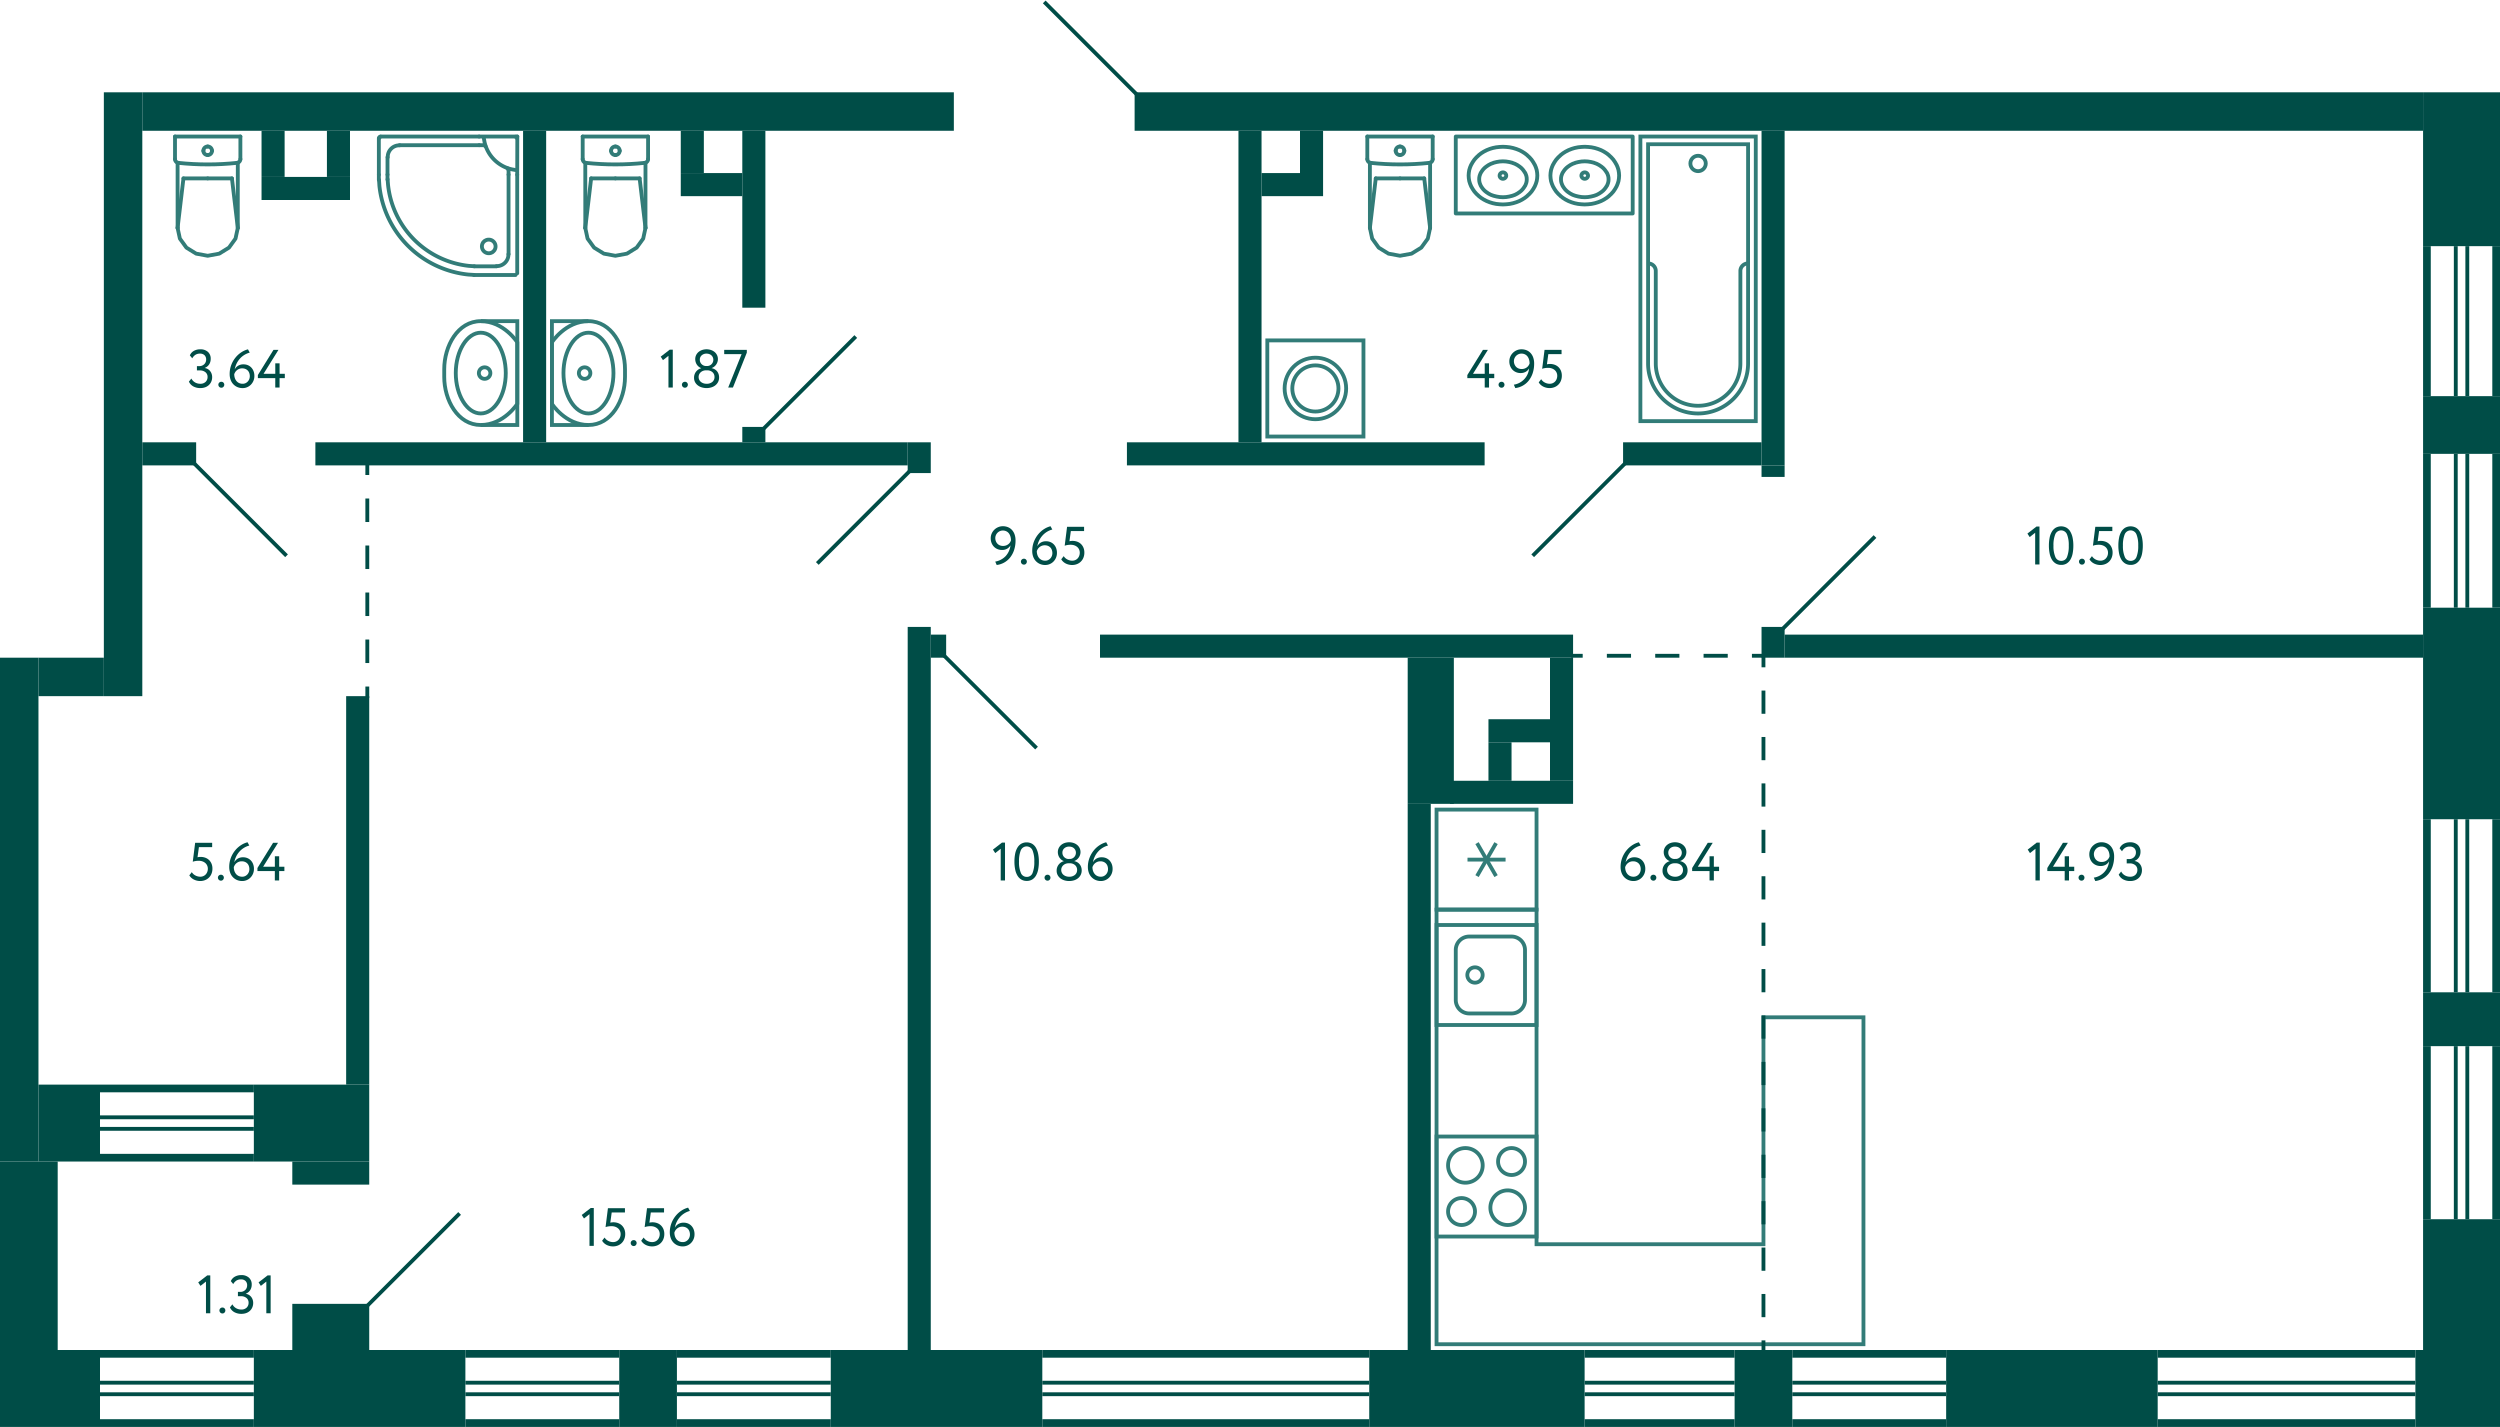 <svg xmlns="http://www.w3.org/2000/svg" width="650" height="371" viewBox="0 0 650 371">
  <title>C-1_2fl_4</title>
  <g id="Слой_2" data-name="Слой 2">
    <g id="C-1_2fl_4">
      <g id="sant">
        <g>
          <rect x="373.5" y="295.5" width="26" height="26" transform="translate(78 695) rotate(-90)" fill="none" stroke="#327c78" stroke-miterlimit="10"/>
          <path d="M380,312a3,3,0,1,1-3,3,3,3,0,0,1,3-3m0-1a4,4,0,1,0,4,4,4,4,0,0,0-4-4Z" fill="#327c78"/>
          <path d="M393,299a3,3,0,1,1-3,3,3,3,0,0,1,3-3m0-1a4,4,0,1,0,4,4,4,4,0,0,0-4-4Z" fill="#327c78"/>
          <path d="M392,310a4,4,0,1,1-4,4,4,4,0,0,1,4-4m0-1a5,5,0,1,0,5,5,5,5,0,0,0-5-5Z" fill="#327c78"/>
          <path d="M381,299a4,4,0,1,1-4,4,4,4,0,0,1,4-4m0-1a5,5,0,1,0,5,5,5,5,0,0,0-5-5Z" fill="#327c78"/>
        </g>
        <g>
          <rect x="373.5" y="240.5" width="26" height="26" transform="translate(133 640) rotate(-90)" fill="none" stroke="#327c78" stroke-miterlimit="10"/>
          <path d="M393,244a3,3,0,0,1,3,3v13a3,3,0,0,1-3,3H382a3,3,0,0,1-3-3V247a3,3,0,0,1,3-3h11m0-1H382a4,4,0,0,0-4,4v13a4,4,0,0,0,4,4h11a4,4,0,0,0,4-4V247a4,4,0,0,0-4-4Z" fill="#327c78"/>
          <circle cx="383.5" cy="253.5" r="2" fill="none" stroke="#327c78" stroke-miterlimit="10"/>
        </g>
        <g>
          <rect x="373.5" y="210.5" width="26" height="26" transform="translate(163 610) rotate(-90)" fill="none" stroke="#327c78" stroke-miterlimit="10"/>
          <line x1="384.025" y1="219.213" x2="388.975" y2="227.786" fill="none" stroke="#327c78" stroke-miterlimit="10"/>
          <line x1="384.025" y1="227.786" x2="388.975" y2="219.213" fill="none" stroke="#327c78" stroke-miterlimit="10"/>
          <line x1="391.45" y1="223.5" x2="381.55" y2="223.5" fill="none" stroke="#327c78" stroke-miterlimit="10"/>
        </g>
        <g>
          <line x1="160" y1="46.383" x2="153.697" y2="46.383" fill="none" stroke="#327c78" stroke-linecap="round" stroke-linejoin="round"/>
          <line x1="151.5" y1="35.5" x2="151.5" y2="41.365" fill="none" stroke="#327c78" stroke-linecap="round" stroke-linejoin="round"/>
          <polyline points="152.174 59.271 152.769 62.037 154.466 64.383 157.005 65.95 160 66.5 162.995 65.95 165.534 64.383 167.231 62.037 167.827 59.271" fill="none" stroke="#327c78" stroke-linecap="round" stroke-linejoin="round"/>
          <line x1="168.5" y1="35.5" x2="168.5" y2="41.365" fill="none" stroke="#327c78" stroke-linecap="round" stroke-linejoin="round"/>
          <polyline points="151.5 41.365 151.516 41.545 151.565 41.718 151.645 41.88 151.752 42.024 151.884 42.147 152.036 42.244 152.203 42.311 152.379 42.347" fill="none" stroke="#327c78" stroke-linecap="round" stroke-linejoin="round"/>
          <line x1="167.826" y1="42.302" x2="167.827" y2="59.271" fill="none" stroke="#327c78" stroke-linecap="round" stroke-linejoin="round"/>
          <polyline points="152.379 42.347 154.279 42.522 156.182 42.647 158.088 42.723 159.996 42.748 161.903 42.723 163.809 42.648 165.712 42.523 167.612 42.348" fill="none" stroke="#327c78" stroke-linecap="round" stroke-linejoin="round"/>
          <line x1="152.174" y1="59.25" x2="153.697" y2="46.383" fill="none" stroke="#327c78" stroke-linecap="round" stroke-linejoin="round"/>
          <line x1="167.827" y1="59.25" x2="166.303" y2="46.383" fill="none" stroke="#327c78" stroke-linecap="round" stroke-linejoin="round"/>
          <line x1="160" y1="46.383" x2="166.303" y2="46.383" fill="none" stroke="#327c78" stroke-linecap="round" stroke-linejoin="round"/>
          <line x1="152.174" y1="42.311" x2="152.174" y2="59.271" fill="none" stroke="#327c78" stroke-linecap="round" stroke-linejoin="round"/>
          <polyline points="167.612 42.348 167.79 42.313 167.958 42.247 168.112 42.15 168.245 42.028 168.354 41.883 168.434 41.72 168.483 41.546 168.5 41.365" fill="none" stroke="#327c78" stroke-linecap="round" stroke-linejoin="round"/>
          <line x1="151.5" y1="35.5" x2="168.5" y2="35.5" fill="none" stroke="#327c78" stroke-linecap="round" stroke-linejoin="round"/>
          <path d="M160,40.309a1.113,1.113,0,0,0,1.118-1.108" fill="none" stroke="#327c78" stroke-linecap="round" stroke-linejoin="round"/>
          <path d="M158.882,39.2A1.113,1.113,0,0,0,160,40.309" fill="none" stroke="#327c78" stroke-linecap="round" stroke-linejoin="round"/>
          <path d="M160,38.094a1.112,1.112,0,0,0-1.118,1.107" fill="none" stroke="#327c78" stroke-linecap="round" stroke-linejoin="round"/>
          <path d="M161.118,39.2A1.112,1.112,0,0,0,160,38.094" fill="none" stroke="#327c78" stroke-linecap="round" stroke-linejoin="round"/>
        </g>
        <g>
          <line x1="54" y1="46.383" x2="47.697" y2="46.383" fill="none" stroke="#327c78" stroke-linecap="round" stroke-linejoin="round"/>
          <line x1="45.5" y1="35.5" x2="45.5" y2="41.365" fill="none" stroke="#327c78" stroke-linecap="round" stroke-linejoin="round"/>
          <polyline points="46.174 59.271 46.769 62.037 48.466 64.383 51.005 65.95 54 66.5 56.995 65.95 59.534 64.383 61.231 62.037 61.827 59.271" fill="none" stroke="#327c78" stroke-linecap="round" stroke-linejoin="round"/>
          <line x1="62.5" y1="35.5" x2="62.5" y2="41.365" fill="none" stroke="#327c78" stroke-linecap="round" stroke-linejoin="round"/>
          <polyline points="45.5 41.365 45.516 41.545 45.565 41.718 45.645 41.88 45.752 42.024 45.884 42.147 46.036 42.244 46.203 42.311 46.379 42.347" fill="none" stroke="#327c78" stroke-linecap="round" stroke-linejoin="round"/>
          <line x1="61.826" y1="42.302" x2="61.827" y2="59.271" fill="none" stroke="#327c78" stroke-linecap="round" stroke-linejoin="round"/>
          <polyline points="46.379 42.347 48.279 42.522 50.182 42.647 52.088 42.723 53.996 42.748 55.903 42.723 57.809 42.648 59.712 42.523 61.612 42.348" fill="none" stroke="#327c78" stroke-linecap="round" stroke-linejoin="round"/>
          <line x1="46.174" y1="59.25" x2="47.697" y2="46.383" fill="none" stroke="#327c78" stroke-linecap="round" stroke-linejoin="round"/>
          <line x1="61.827" y1="59.25" x2="60.303" y2="46.383" fill="none" stroke="#327c78" stroke-linecap="round" stroke-linejoin="round"/>
          <line x1="54" y1="46.383" x2="60.303" y2="46.383" fill="none" stroke="#327c78" stroke-linecap="round" stroke-linejoin="round"/>
          <line x1="46.174" y1="42.311" x2="46.174" y2="59.271" fill="none" stroke="#327c78" stroke-linecap="round" stroke-linejoin="round"/>
          <polyline points="61.612 42.348 61.79 42.313 61.958 42.247 62.112 42.15 62.245 42.028 62.354 41.883 62.434 41.72 62.483 41.546 62.5 41.365" fill="none" stroke="#327c78" stroke-linecap="round" stroke-linejoin="round"/>
          <line x1="45.5" y1="35.5" x2="62.5" y2="35.5" fill="none" stroke="#327c78" stroke-linecap="round" stroke-linejoin="round"/>
          <path d="M54,40.309A1.113,1.113,0,0,0,55.118,39.2" fill="none" stroke="#327c78" stroke-linecap="round" stroke-linejoin="round"/>
          <path d="M52.882,39.2A1.113,1.113,0,0,0,54,40.309" fill="none" stroke="#327c78" stroke-linecap="round" stroke-linejoin="round"/>
          <path d="M54,38.094A1.112,1.112,0,0,0,52.882,39.2" fill="none" stroke="#327c78" stroke-linecap="round" stroke-linejoin="round"/>
          <path d="M55.118,39.2A1.112,1.112,0,0,0,54,38.094" fill="none" stroke="#327c78" stroke-linecap="round" stroke-linejoin="round"/>
        </g>
        <g>
          <rect x="329.5" y="88.5" width="25" height="25" transform="translate(684 202) rotate(-180)" fill="none" stroke="#327c78" stroke-miterlimit="10"/>
          <circle cx="342" cy="101" r="8" fill="none" stroke="#327c78" stroke-miterlimit="10"/>
          <circle cx="342" cy="101" r="6" fill="none" stroke="#327c78" stroke-miterlimit="10"/>
        </g>
        <g>
          <circle cx="441.5" cy="42.5" r="2" fill="none" stroke="#327c78" stroke-miterlimit="10"/>
          <path d="M454.5,68.5a1.959,1.959,0,0,0-2,2v24a11,11,0,0,1-11,11h0a11,11,0,0,1-11-11v-24a1.959,1.959,0,0,0-2-2" fill="none" stroke="#327c78" stroke-miterlimit="10"/>
          <rect x="426.5" y="35.5" width="30" height="74" transform="translate(883 145) rotate(-180)" fill="none" stroke="#327c78" stroke-miterlimit="10"/>
          <path d="M441.5,37.5h0a13,13,0,0,1,13,13v57a0,0,0,0,1,0,0h-26a0,0,0,0,1,0,0v-57a13,13,0,0,1,13-13Z" transform="translate(883 145) rotate(-180)" fill="none" stroke="#327c78" stroke-miterlimit="10"/>
        </g>
        <polygon points="484.5 349.5 373.5 349.5 373.5 236.5 399.5 236.5 399.5 323.5 458.5 323.5 458.5 264.5 484.5 264.5 484.5 323.5 484.5 323.5 484.5 349.5" fill="none" stroke="#327c78" stroke-miterlimit="10" fill-rule="evenodd"/>
        <g>
          <line x1="364" y1="46.383" x2="370.303" y2="46.383" fill="none" stroke="#327c78" stroke-linecap="round" stroke-linejoin="round"/>
          <line x1="372.5" y1="35.5" x2="372.5" y2="41.365" fill="none" stroke="#327c78" stroke-linecap="round" stroke-linejoin="round"/>
          <polyline points="371.826 59.271 371.231 62.037 369.534 64.383 366.995 65.95 364 66.5 361.005 65.95 358.466 64.383 356.769 62.037 356.174 59.271" fill="none" stroke="#327c78" stroke-linecap="round" stroke-linejoin="round"/>
          <line x1="355.5" y1="35.5" x2="355.5" y2="41.365" fill="none" stroke="#327c78" stroke-linecap="round" stroke-linejoin="round"/>
          <polyline points="372.5 41.365 372.484 41.545 372.435 41.718 372.355 41.88 372.248 42.024 372.116 42.147 371.964 42.244 371.797 42.311 371.621 42.347" fill="none" stroke="#327c78" stroke-linecap="round" stroke-linejoin="round"/>
          <line x1="356.174" y1="42.302" x2="356.174" y2="59.271" fill="none" stroke="#327c78" stroke-linecap="round" stroke-linejoin="round"/>
          <polyline points="371.621 42.347 369.721 42.522 367.818 42.647 365.912 42.723 364.004 42.748 362.097 42.723 360.191 42.648 358.288 42.523 356.388 42.348" fill="none" stroke="#327c78" stroke-linecap="round" stroke-linejoin="round"/>
          <line x1="371.826" y1="59.25" x2="370.303" y2="46.383" fill="none" stroke="#327c78" stroke-linecap="round" stroke-linejoin="round"/>
          <line x1="356.174" y1="59.25" x2="357.697" y2="46.383" fill="none" stroke="#327c78" stroke-linecap="round" stroke-linejoin="round"/>
          <line x1="364" y1="46.383" x2="357.697" y2="46.383" fill="none" stroke="#327c78" stroke-linecap="round" stroke-linejoin="round"/>
          <line x1="371.826" y1="42.311" x2="371.826" y2="59.271" fill="none" stroke="#327c78" stroke-linecap="round" stroke-linejoin="round"/>
          <polyline points="356.388 42.348 356.21 42.313 356.042 42.247 355.888 42.15 355.755 42.028 355.646 41.883 355.566 41.72 355.517 41.546 355.5 41.365" fill="none" stroke="#327c78" stroke-linecap="round" stroke-linejoin="round"/>
          <line x1="372.5" y1="35.5" x2="355.5" y2="35.5" fill="none" stroke="#327c78" stroke-linecap="round" stroke-linejoin="round"/>
          <path d="M364,40.309a1.113,1.113,0,0,1-1.118-1.108" fill="none" stroke="#327c78" stroke-linecap="round" stroke-linejoin="round"/>
          <path d="M365.118,39.2A1.113,1.113,0,0,1,364,40.309" fill="none" stroke="#327c78" stroke-linecap="round" stroke-linejoin="round"/>
          <path d="M364,38.094a1.112,1.112,0,0,1,1.118,1.107" fill="none" stroke="#327c78" stroke-linecap="round" stroke-linejoin="round"/>
          <path d="M362.882,39.2A1.112,1.112,0,0,1,364,38.094" fill="none" stroke="#327c78" stroke-linecap="round" stroke-linejoin="round"/>
        </g>
        <g>
          <rect x="378.5" y="35.5" width="46" height="20" fill="none" stroke="#327c78" stroke-linecap="round" stroke-linejoin="round"/>
          <polyline points="399.049 42.87 398.651 42.17 398.206 41.517 397.667 40.911 397.082 40.374 397.082 40.351 396.45 39.861 395.748 39.418 395.022 39.044 394.249 38.741 393.406 38.484 392.516 38.298 391.65 38.205 390.76 38.158 389.871 38.205 389.004 38.298 388.115 38.484 387.272 38.741 387.295 38.741 386.523 39.044 385.797 39.418 385.094 39.861 384.462 40.351 384.462 40.374 383.877 40.911 383.338 41.517 382.893 42.17 382.495 42.87 382.495 42.847 382.214 43.523 382.004 44.2 381.887 44.923 381.84 45.646 381.887 46.369 382.004 47.093 382.214 47.769 382.495 48.446 382.893 49.145 383.338 49.799 383.877 50.405 384.462 50.942 384.462 50.965 385.094 51.455 385.797 51.898 386.523 52.271 387.295 52.575 387.272 52.575 388.115 52.831 389.004 53.018 389.871 53.111 390.76 53.158 391.65 53.111 392.516 53.018 393.406 52.831 394.249 52.575 395.022 52.271 395.747 51.898 396.45 51.455 397.082 50.965 397.082 50.942 397.667 50.405 398.206 49.799 398.651 49.145 399.049 48.446 399.33 47.769 399.541 47.093 399.658 46.369 399.704 45.646 399.658 44.923 399.541 44.2 399.33 43.523 399.049 42.847" fill="none" stroke="#327c78" stroke-linecap="round" stroke-linejoin="round"/>
          <polyline points="396.511 44.93 396.214 44.466 395.895 44.045 395.535 43.669 395.132 43.338 394.516 42.918 393.88 42.586 393.201 42.342 393.201 42.32 392.395 42.121 391.589 41.989 390.761 41.944 389.934 41.989 389.128 42.121 388.322 42.32 388.322 42.343 387.643 42.586 387.007 42.918 386.391 43.338 385.988 43.67 385.628 44.046 385.309 44.466 385.012 44.93 385.012 44.908 384.843 45.306 384.694 45.726 384.609 46.169 384.588 46.611 384.609 47.053 384.694 47.496 384.843 47.916 385.012 48.314 385.309 48.779 385.628 49.199 385.988 49.575 386.391 49.907 387.007 50.327 387.643 50.659 388.322 50.902 389.128 51.101 389.934 51.234 390.761 51.278 391.589 51.234 392.395 51.101 393.201 50.902 393.88 50.659 394.516 50.327 395.132 49.907 395.535 49.575 395.895 49.199 396.214 48.779 396.511 48.314 396.532 48.314 396.701 47.916 396.85 47.496 396.935 47.053 396.956 46.611 396.935 46.169 396.85 45.726 396.701 45.306 396.532 44.908" fill="none" stroke="#327c78" stroke-linecap="round" stroke-linejoin="round"/>
          <path d="M391.62,45.653l-.021-.209-.086-.188a.867.867,0,0,0-1.546.084l-.065.209v.209a.869.869,0,0,0,1.611.292l.086-.188Z" fill="none" stroke="#327c78" stroke-linecap="round" stroke-linejoin="round"/>
          <polyline points="420.317 42.87 419.919 42.17 419.474 41.517 418.935 40.911 418.35 40.374 418.35 40.351 417.718 39.861 417.015 39.418 416.289 39.044 415.517 38.741 414.674 38.484 413.784 38.298 412.918 38.205 412.028 38.158 411.138 38.205 410.272 38.298 409.382 38.484 408.54 38.741 408.563 38.741 407.79 39.044 407.064 39.418 406.362 39.861 405.73 40.351 405.73 40.374 405.145 40.911 404.606 41.517 404.161 42.17 403.763 42.87 403.763 42.847 403.482 43.523 403.271 44.2 403.154 44.923 403.108 45.646 403.154 46.369 403.271 47.093 403.482 47.769 403.763 48.446 404.161 49.145 404.606 49.799 405.145 50.405 405.73 50.942 405.73 50.965 406.362 51.455 407.064 51.898 407.79 52.271 408.563 52.575 408.54 52.575 409.382 52.831 410.272 53.018 411.138 53.111 412.028 53.158 412.918 53.111 413.784 53.018 414.674 52.831 415.517 52.575 416.289 52.271 417.015 51.898 417.718 51.455 418.35 50.965 418.35 50.942 418.935 50.405 419.474 49.799 419.919 49.145 420.317 48.446 420.598 47.769 420.808 47.093 420.925 46.369 420.972 45.646 420.925 44.923 420.808 44.2 420.598 43.523 420.317 42.847" fill="none" stroke="#327c78" stroke-linecap="round" stroke-linejoin="round"/>
          <polyline points="417.778 44.93 417.481 44.466 417.163 44.046 416.802 43.67 416.399 43.338 415.784 42.918 415.148 42.586 414.469 42.342 414.469 42.32 413.663 42.121 412.857 41.989 412.029 41.944 411.202 41.989 410.396 42.121 409.59 42.32 409.59 42.343 408.911 42.586 408.274 42.918 407.659 43.338 407.256 43.67 406.895 44.046 406.577 44.466 406.28 44.93 406.28 44.908 406.111 45.306 405.962 45.726 405.877 46.169 405.856 46.611 405.877 47.053 405.962 47.496 406.111 47.916 406.28 48.314 406.577 48.779 406.895 49.199 407.256 49.575 407.659 49.907 408.274 50.327 408.911 50.659 409.59 50.902 410.396 51.101 411.202 51.234 412.029 51.278 412.857 51.234 413.663 51.101 414.469 50.902 415.148 50.659 415.784 50.327 416.399 49.907 416.802 49.575 417.163 49.199 417.481 48.779 417.778 48.314 417.8 48.314 417.969 47.916 418.118 47.496 418.203 47.053 418.224 46.611 418.203 46.169 418.118 45.726 417.969 45.306 417.8 44.908" fill="none" stroke="#327c78" stroke-linecap="round" stroke-linejoin="round"/>
          <path d="M412.888,45.653l-.022-.209-.085-.188a.867.867,0,0,0-1.546.084l-.065.209v.209a.87.87,0,0,0,1.611.293l.085-.189Z" fill="none" stroke="#327c78" stroke-linecap="round" stroke-linejoin="round"/>
        </g>
        <g>
          <polyline points="153 110.5 143.5 110.5 143.5 83.5 153 83.5" fill="none" stroke="#327c78" stroke-miterlimit="10"/>
          <path d="M162.5,96v2c0,6-3.5,12.5-9.5,12.5s-9.5-5.5-9.5-5.5V89s3.5-5.5,9.5-5.5S162.5,90,162.5,96Z" fill="none" stroke="#327c78" stroke-miterlimit="10"/>
          <path d="M153,87c3.252,0,6,4.579,6,10s-2.748,10-6,10-6-4.579-6-10,2.748-10,6-10m0-1c-3.866,0-7,4.925-7,11s3.134,11,7,11,7-4.925,7-11-3.134-11-7-11Z" fill="#327c78"/>
          <circle cx="152" cy="97" r="1.5" fill="none" stroke="#327c78" stroke-miterlimit="10"/>
        </g>
        <g>
          <polyline points="125 110.5 134.5 110.5 134.5 83.5 125 83.5" fill="none" stroke="#327c78" stroke-miterlimit="10"/>
          <path d="M115.5,96v2c0,6,3.5,12.5,9.5,12.5s9.5-5.5,9.5-5.5V89s-3.5-5.5-9.5-5.5S115.5,90,115.5,96Z" fill="none" stroke="#327c78" stroke-miterlimit="10"/>
          <path d="M125,87c3.252,0,6,4.579,6,10s-2.748,10-6,10-6-4.579-6-10,2.748-10,6-10m0-1c-3.866,0-7,4.925-7,11s3.134,11,7,11,7-4.925,7-11-3.134-11-7-11Z" fill="#327c78"/>
          <circle cx="126" cy="97" r="1.5" fill="none" stroke="#327c78" stroke-miterlimit="10"/>
        </g>
        <g>
          <path d="M125.8,35.941l.162.906a9.324,9.324,0,0,0,7.2,7.2l.905.163" fill="none" stroke="#327c78" stroke-linecap="round" stroke-linejoin="round"/>
          <path d="M100.775,46.625l.116,1.417A23.682,23.682,0,0,0,121.92,69.131l1.392.093" fill="none" stroke="#327c78" stroke-linecap="round" stroke-linejoin="round"/>
          <path d="M98.546,46.765l.093,1.486a25.915,25.915,0,0,0,23.118,23.133l1.486.093" fill="none" stroke="#327c78" stroke-linecap="round" stroke-linejoin="round"/>
          <polyline points="98.964 35.523 98.732 35.57 98.593 35.709 98.546 35.941" fill="none" stroke="#327c78" stroke-linecap="round" stroke-linejoin="round"/>
          <path d="M103.908,37.776l-.557.046a3.039,3.039,0,0,0-2.507,2.509l-.046.557" fill="none" stroke="#327c78" stroke-linecap="round" stroke-linejoin="round"/>
          <polyline points="126.237 38.055 126.074 37.846 125.819 37.776" fill="none" stroke="#327c78" stroke-linecap="round" stroke-linejoin="round"/>
          <polyline points="134.453 35.964 134.407 35.732 134.268 35.593 134.036 35.546" fill="none" stroke="#327c78" stroke-linecap="round" stroke-linejoin="round"/>
          <path d="M129.092,69.2l.557-.047a3.037,3.037,0,0,0,2.507-2.508l.046-.558" fill="none" stroke="#327c78" stroke-linecap="round" stroke-linejoin="round"/>
          <polyline points="132.202 44.163 132.132 43.908 131.924 43.745" fill="none" stroke="#327c78" stroke-linecap="round" stroke-linejoin="round"/>
          <path d="M128.326,65.322l.255-.3.163-.348a1.773,1.773,0,0,0-2.461-2.184l-.325.186-.278.279a1.785,1.785,0,0,0,2,2.787l.348-.163Z" fill="none" stroke="#327c78" stroke-linecap="round" stroke-linejoin="round"/>
          <line x1="134.477" y1="45.417" x2="134.5" y2="35.5" fill="none" stroke="#327c78" stroke-linecap="round" stroke-linejoin="round"/>
          <line x1="124.589" y1="37.753" x2="103.885" y2="37.753" fill="none" stroke="#327c78" stroke-linecap="round" stroke-linejoin="round"/>
          <line x1="124.566" y1="35.5" x2="98.941" y2="35.5" fill="none" stroke="#327c78" stroke-linecap="round" stroke-linejoin="round"/>
          <line x1="98.5" y1="35.941" x2="98.5" y2="45.417" fill="none" stroke="#327c78" stroke-linecap="round" stroke-linejoin="round"/>
          <line x1="100.751" y1="40.888" x2="100.751" y2="45.394" fill="none" stroke="#327c78" stroke-linecap="round" stroke-linejoin="round"/>
          <line x1="98.5" y1="45.417" x2="98.5" y2="46.765" fill="none" stroke="#327c78" stroke-linecap="round" stroke-linejoin="round"/>
          <line x1="100.751" y1="45.394" x2="100.751" y2="46.695" fill="none" stroke="#327c78" stroke-linecap="round" stroke-linejoin="round"/>
          <line x1="134.5" y1="35.5" x2="124.566" y2="35.5" fill="none" stroke="#327c78" stroke-linecap="round" stroke-linejoin="round"/>
          <line x1="125.842" y1="37.753" x2="124.589" y2="37.753" fill="none" stroke="#327c78" stroke-linecap="round" stroke-linejoin="round"/>
          <line x1="134.477" y1="71.059" x2="134.477" y2="45.417" fill="none" stroke="#327c78" stroke-linecap="round" stroke-linejoin="round"/>
          <line x1="132.225" y1="66.112" x2="132.225" y2="45.394" fill="none" stroke="#327c78" stroke-linecap="round" stroke-linejoin="round"/>
          <line x1="134.036" y1="71.5" x2="123.219" y2="71.5" fill="none" stroke="#327c78" stroke-linecap="round" stroke-linejoin="round"/>
          <line x1="129.092" y1="69.247" x2="123.289" y2="69.247" fill="none" stroke="#327c78" stroke-linecap="round" stroke-linejoin="round"/>
          <line x1="132.225" y1="45.394" x2="132.225" y2="44.14" fill="none" stroke="#327c78" stroke-linecap="round" stroke-linejoin="round"/>
        </g>
      </g>
      <g id="l">
        <line x1="50.5" y1="120.5" x2="74.5" y2="144.5" fill="none" stroke="#004d47" stroke-miterlimit="10"/>
        <line x1="422.5" y1="120.5" x2="398.5" y2="144.5" fill="none" stroke="#004d47" stroke-miterlimit="10"/>
        <line x1="487.5" y1="139.5" x2="463.5" y2="163.5" fill="none" stroke="#004d47" stroke-miterlimit="10"/>
        <line x1="245.5" y1="170.5" x2="269.5" y2="194.5" fill="none" stroke="#004d47" stroke-miterlimit="10"/>
        <line x1="236.5" y1="122.5" x2="212.5" y2="146.5" fill="none" stroke="#004d47" stroke-miterlimit="10"/>
        <line x1="222.5" y1="87.5" x2="198.5" y2="111.5" fill="none" stroke="#004d47" stroke-miterlimit="10"/>
        <line x1="295.5" y1="24.5" x2="271.5" y2="0.5" fill="none" stroke="#004d47" stroke-miterlimit="10"/>
        <g>
          <line x1="458.5" y1="351.5" x2="458.5" y2="348.5" fill="none" stroke="#004d47" stroke-miterlimit="10"/>
          <line x1="458.5" y1="342.466" x2="458.5" y2="176.517" fill="none" stroke="#004d47" stroke-miterlimit="10" stroke-dasharray="6.034 6.034"/>
          <polyline points="458.5 173.5 458.5 170.5 455.5 170.5" fill="none" stroke="#004d47" stroke-miterlimit="10"/>
          <line x1="449.214" y1="170.5" x2="414.643" y2="170.5" fill="none" stroke="#004d47" stroke-miterlimit="10" stroke-dasharray="6.286 6.286"/>
          <line x1="411.5" y1="170.5" x2="408.5" y2="170.5" fill="none" stroke="#004d47" stroke-miterlimit="10"/>
        </g>
        <rect x="247" width="49" height="25" transform="translate(543 25) rotate(180)" fill="none"/>
        <g>
          <line x1="95.5" y1="181.5" x2="95.5" y2="178.5" fill="none" stroke="#004d47" stroke-miterlimit="10"/>
          <line x1="95.5" y1="172.389" x2="95.5" y2="126.556" fill="none" stroke="#004d47" stroke-miterlimit="10" stroke-dasharray="6.111 6.111"/>
          <line x1="95.5" y1="123.5" x2="95.5" y2="120.5" fill="none" stroke="#004d47" stroke-miterlimit="10"/>
        </g>
        <line x1="95.5" y1="339.5" x2="119.5" y2="315.5" fill="none" stroke="#004d47" stroke-miterlimit="10"/>
      </g>
      <g id="s">
        <rect x="295" y="24" width="335" height="10" transform="translate(925 58) rotate(180)" fill="#004d47"/>
        <rect x="630" y="24" width="20" height="40" fill="#004d47"/>
        <rect x="630" y="158" width="20" height="55" transform="translate(1280 371) rotate(180)" fill="#004d47"/>
        <rect x="27" y="24" width="10" height="157" fill="#004d47"/>
        <rect y="171" width="10" height="131" fill="#004d47"/>
        <rect x="137.5" y="-76.5" width="10" height="211" transform="translate(113.5 171.5) rotate(-90)" fill="#004d47"/>
        <rect x="293" y="115" width="93" height="6" transform="translate(679 236) rotate(180)" fill="#004d47"/>
        <rect x="422" y="115" width="36" height="6" fill="#004d47"/>
        <rect x="464" y="165" width="166" height="6" fill="#004d47"/>
        <rect x="156" y="41" width="6" height="154" transform="translate(277 -41) rotate(90)" fill="#004d47"/>
        <rect x="41" y="111" width="6" height="14" transform="translate(162 74) rotate(90)" fill="#004d47"/>
        <rect x="66" y="351" width="55" height="20" fill="#004d47"/>
        <rect x="377" y="203" width="32" height="6" fill="#004d47"/>
        <rect x="403" y="171" width="6" height="32" transform="translate(812 374) rotate(180)" fill="#004d47"/>
        <rect x="366" y="209" width="6" height="142" transform="translate(738 560) rotate(180)" fill="#004d47"/>
        <rect x="236" y="163" width="6" height="188" transform="translate(478 514) rotate(180)" fill="#004d47"/>
        <rect x="90" y="181" width="6" height="101" transform="translate(186 463) rotate(180)" fill="#004d47"/>
        <rect x="630" y="213" width="2" height="45" fill="#004d47"/>
        <rect x="648" y="213" width="2" height="45" fill="#004d47"/>
        <rect x="638" y="213" width="1" height="45" fill="#004d47"/>
        <rect x="641" y="213" width="1" height="45" fill="#004d47"/>
        <rect x="322" y="34" width="6" height="81" fill="#004d47"/>
        <rect x="630" y="258" width="20" height="14" transform="translate(1280 530) rotate(180)" fill="#004d47"/>
        <rect x="630" y="64" width="2" height="39" fill="#004d47"/>
        <rect x="648" y="64" width="2" height="39" fill="#004d47"/>
        <rect x="638" y="64" width="1" height="39" fill="#004d47"/>
        <rect x="641" y="64" width="1" height="39" fill="#004d47"/>
        <rect x="630" y="103" width="20" height="15" transform="translate(1280 221) rotate(180)" fill="#004d47"/>
        <rect x="630" y="272" width="2" height="45" fill="#004d47"/>
        <rect x="648" y="272" width="2" height="45" fill="#004d47"/>
        <rect x="638" y="272" width="1" height="45" fill="#004d47"/>
        <rect x="641" y="272" width="1" height="45" fill="#004d47"/>
        <rect x="630" y="317" width="20" height="34" transform="translate(1280 668) rotate(180)" fill="#004d47"/>
        <rect x="630" y="118" width="2" height="40" fill="#004d47"/>
        <rect x="648" y="118" width="2" height="40" fill="#004d47"/>
        <rect x="638" y="118" width="1" height="40" fill="#004d47"/>
        <rect x="641" y="118" width="1" height="40" fill="#004d47"/>
        <rect x="374" y="333" width="20" height="56" transform="translate(745 -23) rotate(90)" fill="#004d47"/>
        <rect x="195" y="350" width="2" height="40" transform="translate(-174 566) rotate(-90)" fill="#004d47"/>
        <rect x="195" y="332" width="2" height="40" transform="translate(-156 548) rotate(-90)" fill="#004d47"/>
        <rect x="195.5" y="342.5" width="1" height="40" transform="translate(-166.5 558.5) rotate(-90)" fill="#004d47"/>
        <rect x="195.5" y="339.5" width="1" height="40" transform="translate(-163.5 555.5) rotate(-90)" fill="#004d47"/>
        <rect x="158.5" y="353.5" width="20" height="15" transform="translate(529.5 192.5) rotate(90)" fill="#004d47"/>
        <rect x="140" y="350" width="2" height="40" transform="translate(-229 511) rotate(-90)" fill="#004d47"/>
        <rect x="140" y="332" width="2" height="40" transform="translate(-211 493) rotate(-90)" fill="#004d47"/>
        <rect x="140.5" y="342.5" width="1" height="40" transform="translate(-221.5 503.5) rotate(-90)" fill="#004d47"/>
        <rect x="140.5" y="339.5" width="1" height="40" transform="translate(-218.5 500.5) rotate(-90)" fill="#004d47"/>
        <rect x="451" y="351" width="15" height="20" fill="#004d47"/>
        <rect x="430.5" y="350.5" width="2" height="39" transform="translate(61.5 801.5) rotate(-90)" fill="#004d47"/>
        <rect x="430.5" y="332.5" width="2" height="39" transform="translate(79.5 783.5) rotate(-90)" fill="#004d47"/>
        <rect x="431" y="343" width="1" height="39" transform="translate(69 794) rotate(-90)" fill="#004d47"/>
        <rect x="431" y="340" width="1" height="39" transform="translate(72 791) rotate(-90)" fill="#004d47"/>
        <rect x="523.5" y="333.5" width="20" height="55" transform="translate(894.5 -172.5) rotate(90)" fill="#004d47"/>
        <rect x="485" y="350" width="2" height="40" transform="translate(116 856) rotate(-90)" fill="#004d47"/>
        <rect x="485" y="332" width="2" height="40" transform="translate(134 838) rotate(-90)" fill="#004d47"/>
        <rect x="485.5" y="342.5" width="1" height="40" transform="translate(123.5 848.5) rotate(-90)" fill="#004d47"/>
        <rect x="485.5" y="339.5" width="1" height="40" transform="translate(126.5 845.5) rotate(-90)" fill="#004d47"/>
        <rect x="216" y="351" width="55" height="20" fill="#004d47"/>
        <rect x="312.5" y="327.5" width="2" height="85" transform="translate(-56.5 683.5) rotate(-90)" fill="#004d47"/>
        <rect x="312.5" y="309.5" width="2" height="85" transform="translate(-38.5 665.5) rotate(-90)" fill="#004d47"/>
        <rect x="313" y="320" width="1" height="85" transform="translate(-49 676) rotate(-90)" fill="#004d47"/>
        <rect x="313" y="317" width="1" height="85" transform="translate(-46 673) rotate(-90)" fill="#004d47"/>
        <rect x="628" y="351" width="22" height="20" fill="#004d47"/>
        <rect x="561" y="369" width="67" height="2" fill="#004d47"/>
        <rect x="561" y="351" width="67" height="2" fill="#004d47"/>
        <rect x="561" y="362" width="67" height="1" fill="#004d47"/>
        <rect x="561" y="359" width="67" height="1" fill="#004d47"/>
        <rect x="458" y="34" width="6" height="87" transform="translate(922 155) rotate(180)" fill="#004d47"/>
        <rect x="286" y="165" width="123" height="6" fill="#004d47"/>
        <rect x="242" y="165" width="4" height="6" fill="#004d47"/>
        <rect x="236" y="115" width="6" height="8" fill="#004d47"/>
        <rect x="193" y="111" width="6" height="4" fill="#004d47"/>
        <rect x="173" y="54" width="46" height="6" transform="translate(139 253) rotate(-90)" fill="#004d47"/>
        <rect x="98.5" y="71.5" width="81" height="6" transform="translate(64.5 213.5) rotate(-90)" fill="#004d47"/>
        <rect x="387" y="187" width="16" height="6" fill="#004d47"/>
        <rect x="387" y="193" width="6" height="10" fill="#004d47"/>
        <rect x="174.5" y="36.5" width="11" height="6" transform="translate(219.5 -140.5) rotate(90)" fill="#004d47"/>
        <rect x="182" y="40" width="6" height="16" transform="translate(233 -137) rotate(90)" fill="#004d47"/>
        <rect x="65" y="37" width="12" height="6" transform="translate(111 -31) rotate(90)" fill="#004d47"/>
        <rect x="82" y="37" width="12" height="6" transform="translate(128 -48) rotate(90)" fill="#004d47"/>
        <rect x="76.5" y="37.5" width="6" height="23" transform="translate(128.5 -30.5) rotate(90)" fill="#004d47"/>
        <rect x="458" y="163" width="6" height="8" fill="#004d47"/>
        <rect x="458" y="121" width="6" height="3" fill="#004d47"/>
        <rect x="328" y="45" width="10" height="6" transform="translate(666 96) rotate(180)" fill="#004d47"/>
        <rect x="338" y="34" width="6" height="17" transform="translate(682 85) rotate(180)" fill="#004d47"/>
        <rect x="366" y="171" width="12" height="38" transform="translate(744 380) rotate(180)" fill="#004d47"/>
        <rect y="351" width="26" height="20" fill="#004d47"/>
        <rect x="10" y="282" width="16" height="20" fill="#004d47"/>
        <rect x="45" y="263" width="2" height="40" transform="translate(329 237) rotate(90)" fill="#004d47"/>
        <rect x="45" y="281" width="2" height="40" transform="translate(347 255) rotate(90)" fill="#004d47"/>
        <rect x="45.5" y="270.5" width="1" height="40" transform="translate(336.5 244.5) rotate(90)" fill="#004d47"/>
        <rect x="45.5" y="273.5" width="1" height="40" transform="translate(339.5 247.5) rotate(90)" fill="#004d47"/>
        <rect x="66" y="282" width="30" height="20" fill="#004d47"/>
        <rect x="45" y="332" width="2" height="40" transform="translate(398 306) rotate(90)" fill="#004d47"/>
        <rect x="45" y="350" width="2" height="40" transform="translate(416 324) rotate(90)" fill="#004d47"/>
        <rect x="45.5" y="339.5" width="1" height="40" transform="translate(405.5 313.5) rotate(90)" fill="#004d47"/>
        <rect x="45.5" y="342.5" width="1" height="40" transform="translate(408.5 316.5) rotate(90)" fill="#004d47"/>
        <rect x="83" y="295" width="6" height="20" transform="translate(391 219) rotate(90)" fill="#004d47"/>
        <rect x="80" y="335" width="12" height="20" transform="translate(431 259) rotate(90)" fill="#004d47"/>
        <rect x="-17" y="319" width="49" height="15" transform="translate(334 319) rotate(90)" fill="#004d47"/>
        <rect x="10" y="171" width="17" height="10" fill="#004d47"/>
      </g>
      <g id="t">
        <g>
          <g>
            <path d="M529.479,136.906h.785v9.856h-1.12v-8.246l-1.428,1.121-.588-.91Z" fill="#004d47"/>
            <path d="M532.714,141.862a10.352,10.352,0,0,1,.182-2.022,5,5,0,0,1,.574-1.582,2.94,2.94,0,0,1,.994-1.037,2.932,2.932,0,0,1,2.855,0,2.891,2.891,0,0,1,.988,1.037,5.28,5.28,0,0,1,.574,1.582,10.033,10.033,0,0,1,.188,2.022,10.566,10.566,0,0,1-.181,2.031,5.054,5.054,0,0,1-.568,1.582,2.945,2.945,0,0,1-.979,1.029,2.648,2.648,0,0,1-1.421.37,2.721,2.721,0,0,1-1.436-.37,2.958,2.958,0,0,1-1-1.029,5.108,5.108,0,0,1-.581-1.582A10.16,10.16,0,0,1,532.714,141.862Zm1.189,0a7.075,7.075,0,0,0,.484,2.933,1.6,1.6,0,0,0,1.533,1.029,1.547,1.547,0,0,0,1.512-1.029,7.6,7.6,0,0,0,.448-2.933,7.379,7.379,0,0,0-.462-2.932,1.648,1.648,0,0,0-3.06.013A7.53,7.53,0,0,0,533.9,141.862Z" fill="#004d47"/>
            <path d="M540.539,146.006a.73.73,0,0,1,.217-.511.763.763,0,0,1,.581-.231.691.691,0,0,1,.532.231.744.744,0,0,1,.21.511.817.817,0,0,1-.21.56.678.678,0,0,1-.532.239.747.747,0,0,1-.581-.239A.8.8,0,0,1,540.539,146.006Z" fill="#004d47"/>
            <path d="M544.781,136.963h4.424v1.119h-3.444l-.364,2.647a2.869,2.869,0,0,1,.364-.071,3.29,3.29,0,0,1,.42-.027,3.541,3.541,0,0,1,1.239.209,2.747,2.747,0,0,1,1.624,1.568,3.275,3.275,0,0,1,.231,1.26,3.486,3.486,0,0,1-.252,1.358,2.94,2.94,0,0,1-1.715,1.66,3.483,3.483,0,0,1-1.225.216,3.68,3.68,0,0,1-.8-.091,3.628,3.628,0,0,1-.784-.273,2.94,2.94,0,0,1-.693-.462,2.7,2.7,0,0,1-.538-.658l.643-.826a2.33,2.33,0,0,0,.98.889,2.755,2.755,0,0,0,1.218.3,2.03,2.03,0,0,0,.785-.153,1.847,1.847,0,0,0,.622-.428,2.052,2.052,0,0,0,.413-.658,2.23,2.23,0,0,0,.154-.832,2.029,2.029,0,0,0-.168-.82,1.874,1.874,0,0,0-.476-.658,2.309,2.309,0,0,0-.749-.434,2.847,2.847,0,0,0-.987-.16,4.944,4.944,0,0,0-.875.076,3.378,3.378,0,0,0-.665.176Z" fill="#004d47"/>
            <path d="M550.773,141.862a10.429,10.429,0,0,1,.182-2.022,5.021,5.021,0,0,1,.574-1.582,2.949,2.949,0,0,1,.994-1.037,2.934,2.934,0,0,1,2.856,0,2.9,2.9,0,0,1,.987,1.037,5.253,5.253,0,0,1,.574,1.582,10.03,10.03,0,0,1,.189,2.022,10.562,10.562,0,0,1-.182,2.031,5.054,5.054,0,0,1-.567,1.582,2.938,2.938,0,0,1-.98,1.029,2.645,2.645,0,0,1-1.421.37,2.718,2.718,0,0,1-1.435-.37,2.958,2.958,0,0,1-1-1.029,5.083,5.083,0,0,1-.581-1.582A10.157,10.157,0,0,1,550.773,141.862Zm1.19,0a7.093,7.093,0,0,0,.483,2.933,1.6,1.6,0,0,0,1.533,1.029,1.547,1.547,0,0,0,1.512-1.029,7.583,7.583,0,0,0,.448-2.933,7.4,7.4,0,0,0-.461-2.932,1.648,1.648,0,0,0-3.06.013A7.511,7.511,0,0,0,551.963,141.862Z" fill="#004d47"/>
          </g>
          <g>
            <path d="M529.557,219.072h.784v9.856h-1.12v-8.246l-1.428,1.121-.588-.91Z" fill="#004d47"/>
            <path d="M536.822,226.479H532.3v-.8l4.059-6.551h1.288l-3.877,6.229h3.051v-2.729h1.12v2.729H539.3v1.121h-1.359v2.449h-1.12Z" fill="#004d47"/>
            <path d="M540.421,228.172a.726.726,0,0,1,.217-.511.761.761,0,0,1,.581-.231.69.69,0,0,1,.531.231.741.741,0,0,1,.211.511.814.814,0,0,1-.211.56.677.677,0,0,1-.531.239.746.746,0,0,1-.581-.239A.8.8,0,0,1,540.421,228.172Z" fill="#004d47"/>
            <path d="M549.675,222.67a7.88,7.88,0,0,1-.378,2.514,6.277,6.277,0,0,1-1.036,1.945,5.242,5.242,0,0,1-3.487,1.939l-.378-.882a4.7,4.7,0,0,0,3.962-4.242,2.27,2.27,0,0,1-.853.882,2.587,2.587,0,0,1-1.359.336,2.963,2.963,0,0,1-1.182-.23,2.789,2.789,0,0,1-.925-.637,2.937,2.937,0,0,1-.6-.959,3.209,3.209,0,0,1-.217-1.184,3.048,3.048,0,0,1,.272-1.308,3.227,3.227,0,0,1,.714-.994,3.148,3.148,0,0,1,1-.637,3.025,3.025,0,0,1,1.135-.225,3.474,3.474,0,0,1,1.434.28,2.911,2.911,0,0,1,1.043.777,3.388,3.388,0,0,1,.637,1.17A4.691,4.691,0,0,1,549.675,222.67Zm-1.191,0a3.655,3.655,0,0,0-.126-.966,2.513,2.513,0,0,0-.384-.819,1.877,1.877,0,0,0-.665-.567,2.05,2.05,0,0,0-.953-.21,1.819,1.819,0,0,0-.762.162,1.988,1.988,0,0,0-.616.426,2.043,2.043,0,0,0-.414.623,1.884,1.884,0,0,0-.154.749,2.214,2.214,0,0,0,.133.77,2.039,2.039,0,0,0,.386.651,1.786,1.786,0,0,0,.63.455,2.1,2.1,0,0,0,.868.168,2.236,2.236,0,0,0,.776-.126,2.182,2.182,0,0,0,.6-.329,1.915,1.915,0,0,0,.426-.462A2.085,2.085,0,0,0,548.484,222.67Z" fill="#004d47"/>
            <path d="M553.832,229.068a3.711,3.711,0,0,1-1.806-.427,2.643,2.643,0,0,1-1.162-1.252l.644-.8a2.4,2.4,0,0,0,.98,1.022,2.679,2.679,0,0,0,1.3.336,1.935,1.935,0,0,0,1.429-.5,1.71,1.71,0,0,0,.5-1.26,1.524,1.524,0,0,0-.561-1.252,2.206,2.206,0,0,0-1.441-.455h-.771v-1.121h.7a1.647,1.647,0,0,0,.63-.126,1.835,1.835,0,0,0,.546-.343,1.583,1.583,0,0,0,.378-.532,1.677,1.677,0,0,0,.141-.693,1.531,1.531,0,0,0-.421-1.141,1.605,1.605,0,0,0-1.176-.413,2.144,2.144,0,0,0-1.211.322,2.554,2.554,0,0,0-.805.9l-.629-.769a2.435,2.435,0,0,1,1.049-1.162,3.328,3.328,0,0,1,1.68-.407,2.837,2.837,0,0,1,1.967.658,2.318,2.318,0,0,1,.735,1.821,2.612,2.612,0,0,1-.385,1.414,2.4,2.4,0,0,1-1.141.937v.042a2.126,2.126,0,0,1,.812.287,2.193,2.193,0,0,1,.595.539,2.369,2.369,0,0,1,.371.714,2.694,2.694,0,0,1,.126.827,2.826,2.826,0,0,1-.238,1.182,2.63,2.63,0,0,1-.651.9,2.813,2.813,0,0,1-.973.567A3.652,3.652,0,0,1,553.832,229.068Z" fill="#004d47"/>
          </g>
          <g>
            <path d="M264.041,140.5a7.88,7.88,0,0,1-.378,2.514,6.258,6.258,0,0,1-1.037,1.945,5.237,5.237,0,0,1-3.486,1.939l-.378-.882a4.895,4.895,0,0,0,2.688-1.407,4.946,4.946,0,0,0,1.275-2.835,2.279,2.279,0,0,1-.854.882,2.589,2.589,0,0,1-1.359.336,2.963,2.963,0,0,1-1.182-.23,2.789,2.789,0,0,1-.925-.637,2.956,2.956,0,0,1-.6-.959,3.23,3.23,0,0,1-.217-1.184,3.034,3.034,0,0,1,.273-1.308,3.227,3.227,0,0,1,.714-.994,3.148,3.148,0,0,1,1-.637,3,3,0,0,1,1.134-.225,3.484,3.484,0,0,1,1.436.28,2.92,2.92,0,0,1,1.043.777,3.419,3.419,0,0,1,.636,1.17A4.691,4.691,0,0,1,264.041,140.5Zm-1.19,0a3.655,3.655,0,0,0-.126-.966,2.516,2.516,0,0,0-.386-.819,1.86,1.86,0,0,0-.665-.567,2.046,2.046,0,0,0-.952-.21,1.827,1.827,0,0,0-.763.162,2.012,2.012,0,0,0-.616.426,2.04,2.04,0,0,0-.413.623,1.884,1.884,0,0,0-.154.749,2.214,2.214,0,0,0,.133.77,2.036,2.036,0,0,0,.385.651,1.786,1.786,0,0,0,.63.455,2.1,2.1,0,0,0,.868.168,2.241,2.241,0,0,0,.777-.126,2.162,2.162,0,0,0,.6-.329,1.9,1.9,0,0,0,.427-.462A2.2,2.2,0,0,0,262.851,140.5Z" fill="#004d47"/>
            <path d="M265.44,146.006a.73.73,0,0,1,.217-.511.764.764,0,0,1,.581-.231.691.691,0,0,1,.532.231.744.744,0,0,1,.21.511.817.817,0,0,1-.21.56.678.678,0,0,1-.532.239.749.749,0,0,1-.581-.239A.8.8,0,0,1,265.44,146.006Z" fill="#004d47"/>
            <path d="M268.38,143.29a6.618,6.618,0,0,1,.441-2.457,7,7,0,0,1,1.134-1.938,6.5,6.5,0,0,1,1.533-1.352,5.634,5.634,0,0,1,1.652-.721l.462.854a5.118,5.118,0,0,0-1.288.532,5.234,5.234,0,0,0-1.155.91,5.605,5.605,0,0,0-.91,1.275,5.669,5.669,0,0,0-.553,1.637,2.483,2.483,0,0,1,.861-.93,2.593,2.593,0,0,1,1.449-.371,2.832,2.832,0,0,1,1.113.216,2.625,2.625,0,0,1,.889.616,2.825,2.825,0,0,1,.588.953,3.418,3.418,0,0,1,.21,1.224,3.163,3.163,0,0,1-.938,2.3,2.976,2.976,0,0,1-.966.637,2.912,2.912,0,0,1-1.12.224,3.392,3.392,0,0,1-1.456-.294,3.226,3.226,0,0,1-1.064-.784,3.318,3.318,0,0,1-.658-1.148A4.279,4.279,0,0,1,268.38,143.29Zm1.19,0a3.186,3.186,0,0,0,.14.952,2.4,2.4,0,0,0,.413.791,1.985,1.985,0,0,0,.686.546,2.139,2.139,0,0,0,.959.2,1.684,1.684,0,0,0,.742-.161,1.89,1.89,0,0,0,.581-.427,1.957,1.957,0,0,0,.385-.623,2.038,2.038,0,0,0,.14-.749,2.507,2.507,0,0,0-.126-.8,1.764,1.764,0,0,0-.378-.651,1.834,1.834,0,0,0-.623-.434,2.15,2.15,0,0,0-.861-.161,2.05,2.05,0,0,0-.777.14,2.31,2.31,0,0,0-.6.357,2,2,0,0,0-.427.491A2.517,2.517,0,0,0,269.57,143.29Z" fill="#004d47"/>
            <path d="M277.438,136.963h4.424v1.119h-3.444l-.364,2.647a2.869,2.869,0,0,1,.364-.071,3.29,3.29,0,0,1,.42-.027,3.541,3.541,0,0,1,1.239.209,2.747,2.747,0,0,1,1.624,1.568,3.275,3.275,0,0,1,.231,1.26,3.486,3.486,0,0,1-.252,1.358,2.94,2.94,0,0,1-1.715,1.66,3.487,3.487,0,0,1-1.225.216,3.68,3.68,0,0,1-.8-.091,3.61,3.61,0,0,1-.784-.273,2.94,2.94,0,0,1-.693-.462,2.726,2.726,0,0,1-.539-.658l.644-.826a2.336,2.336,0,0,0,.98.889,2.752,2.752,0,0,0,1.218.3,2.022,2.022,0,0,0,.784-.153,1.862,1.862,0,0,0,.623-.428,2.035,2.035,0,0,0,.413-.658,2.23,2.23,0,0,0,.154-.832,2.029,2.029,0,0,0-.168-.82,1.874,1.874,0,0,0-.476-.658,2.3,2.3,0,0,0-.749-.434,2.847,2.847,0,0,0-.987-.16,4.944,4.944,0,0,0-.875.076,3.378,3.378,0,0,0-.665.176Z" fill="#004d47"/>
          </g>
          <g>
            <path d="M260.519,219.072h.784v9.856h-1.12v-8.246l-1.428,1.121-.588-.91Z" fill="#004d47"/>
            <path d="M263.753,224.028a10.348,10.348,0,0,1,.183-2.022,5.021,5.021,0,0,1,.573-1.582,2.957,2.957,0,0,1,.994-1.037,2.934,2.934,0,0,1,2.856,0,2.888,2.888,0,0,1,.987,1.037,5.253,5.253,0,0,1,.574,1.582,10.03,10.03,0,0,1,.189,2.022,10.483,10.483,0,0,1-.182,2.031,5.054,5.054,0,0,1-.567,1.582,2.929,2.929,0,0,1-.98,1.029,2.643,2.643,0,0,1-1.421.37,2.718,2.718,0,0,1-1.435-.37,2.958,2.958,0,0,1-1-1.029,5.083,5.083,0,0,1-.581-1.582A10.157,10.157,0,0,1,263.753,224.028Zm1.19,0a7.093,7.093,0,0,0,.483,2.933,1.6,1.6,0,0,0,1.533,1.029,1.547,1.547,0,0,0,1.512-1.029,7.583,7.583,0,0,0,.448-2.933,7.382,7.382,0,0,0-.461-2.932,1.648,1.648,0,0,0-3.06.013A7.511,7.511,0,0,0,264.943,224.028Z" fill="#004d47"/>
            <path d="M271.58,228.172a.729.729,0,0,1,.216-.511.764.764,0,0,1,.581-.231.689.689,0,0,1,.532.231.745.745,0,0,1,.211.511.818.818,0,0,1-.211.56.677.677,0,0,1-.532.239.749.749,0,0,1-.581-.239A.8.8,0,0,1,271.58,228.172Z" fill="#004d47"/>
            <path d="M277.991,229.068a4.266,4.266,0,0,1-1.253-.181,3.175,3.175,0,0,1-1.043-.533,2.59,2.59,0,0,1-.707-.84,2.353,2.353,0,0,1-.259-1.119,2.5,2.5,0,0,1,.511-1.582,2.532,2.532,0,0,1,1.337-.9v-.042a2,2,0,0,1-.6-.336,2.454,2.454,0,0,1-.819-1.2,2.607,2.607,0,0,1-.119-.783,2.378,2.378,0,0,1,.231-1.051,2.457,2.457,0,0,1,.63-.812,2.881,2.881,0,0,1,.931-.518,3.69,3.69,0,0,1,2.289,0,2.962,2.962,0,0,1,.945.518,2.426,2.426,0,0,1,.637.812,2.378,2.378,0,0,1,.231,1.051,2.448,2.448,0,0,1-.427,1.364,2.423,2.423,0,0,1-1.183.945v.042a2.3,2.3,0,0,1,1.365.784,2.338,2.338,0,0,1,.406.721,2.678,2.678,0,0,1,.147.9,2.555,2.555,0,0,1-.259,1.168,2.653,2.653,0,0,1-.7.869,3.031,3.031,0,0,1-1.036.539A4.276,4.276,0,0,1,277.991,229.068Zm-.14-4.62a2.17,2.17,0,0,0-.742.126,1.9,1.9,0,0,0-.616.358,1.675,1.675,0,0,0-.42.552,1.6,1.6,0,0,0-.154.7,1.641,1.641,0,0,0,.154.707,1.615,1.615,0,0,0,.427.56,2.036,2.036,0,0,0,.651.364,2.463,2.463,0,0,0,.826.133,2.239,2.239,0,0,0,1.512-.483,1.608,1.608,0,0,0,.56-1.281,1.7,1.7,0,0,0-.154-.742,1.607,1.607,0,0,0-.413-.539,1.911,1.911,0,0,0-.6-.336,2.194,2.194,0,0,0-.721-.119Zm.322-1.12a1.465,1.465,0,0,0,.595-.126,1.638,1.638,0,0,0,.5-.343,1.608,1.608,0,0,0,.469-1.14,1.533,1.533,0,0,0-.147-.68,1.624,1.624,0,0,0-.385-.511,1.584,1.584,0,0,0-.567-.315,2.224,2.224,0,0,0-.679-.1,1.825,1.825,0,0,0-1.232.434,1.474,1.474,0,0,0-.5,1.177,1.581,1.581,0,0,0,.126.629,1.531,1.531,0,0,0,.35.511,1.739,1.739,0,0,0,.5.343,1.45,1.45,0,0,0,.6.126Z" fill="#004d47"/>
            <path d="M282.849,225.456A6.618,6.618,0,0,1,283.29,223a7,7,0,0,1,1.134-1.938,6.5,6.5,0,0,1,1.533-1.352,5.622,5.622,0,0,1,1.652-.721l.462.854a5.1,5.1,0,0,0-1.288.532,5.234,5.234,0,0,0-1.155.91,5.605,5.605,0,0,0-.91,1.275,5.669,5.669,0,0,0-.553,1.637,2.483,2.483,0,0,1,.861-.93,2.593,2.593,0,0,1,1.449-.371,2.832,2.832,0,0,1,1.113.216,2.625,2.625,0,0,1,.889.616,2.825,2.825,0,0,1,.588.953,3.418,3.418,0,0,1,.21,1.224,3.163,3.163,0,0,1-.938,2.3,2.976,2.976,0,0,1-.966.637,2.915,2.915,0,0,1-1.12.224,3.392,3.392,0,0,1-1.456-.294,3.226,3.226,0,0,1-1.064-.784,3.3,3.3,0,0,1-.658-1.148A4.252,4.252,0,0,1,282.849,225.456Zm1.19,0a3.155,3.155,0,0,0,.14.952,2.4,2.4,0,0,0,.413.791,1.976,1.976,0,0,0,.686.546,2.139,2.139,0,0,0,.959.2,1.687,1.687,0,0,0,.742-.161,1.9,1.9,0,0,0,.581-.427,1.957,1.957,0,0,0,.385-.623,2.038,2.038,0,0,0,.14-.749,2.507,2.507,0,0,0-.126-.8,1.772,1.772,0,0,0-.378-.651,1.834,1.834,0,0,0-.623-.434,2.157,2.157,0,0,0-.861-.161,2.046,2.046,0,0,0-.777.14,2.294,2.294,0,0,0-.6.357,2,2,0,0,0-.427.491A2.517,2.517,0,0,0,284.039,225.456Z" fill="#004d47"/>
          </g>
          <g>
            <path d="M153.6,314.072h.784v9.856h-1.12v-8.246l-1.428,1.121-.588-.91Z" fill="#004d47"/>
            <path d="M158.063,314.129h4.424v1.119h-3.444l-.364,2.647a2.869,2.869,0,0,1,.364-.071,3.29,3.29,0,0,1,.42-.027,3.541,3.541,0,0,1,1.239.209,2.747,2.747,0,0,1,1.624,1.568,3.275,3.275,0,0,1,.231,1.26,3.486,3.486,0,0,1-.252,1.358,2.94,2.94,0,0,1-1.715,1.66,3.487,3.487,0,0,1-1.225.216,3.68,3.68,0,0,1-.8-.091,3.61,3.61,0,0,1-.784-.273,2.94,2.94,0,0,1-.693-.462,2.726,2.726,0,0,1-.539-.658l.644-.826a2.336,2.336,0,0,0,.98.889,2.752,2.752,0,0,0,1.218.3,2.022,2.022,0,0,0,.784-.153,1.862,1.862,0,0,0,.623-.428,2.035,2.035,0,0,0,.413-.658,2.23,2.23,0,0,0,.154-.832,2.029,2.029,0,0,0-.168-.82,1.874,1.874,0,0,0-.476-.658,2.3,2.3,0,0,0-.749-.434,2.847,2.847,0,0,0-.987-.16,4.944,4.944,0,0,0-.875.076,3.378,3.378,0,0,0-.665.176Z" fill="#004d47"/>
            <path d="M163.985,323.172a.73.73,0,0,1,.217-.511.761.761,0,0,1,.581-.231.689.689,0,0,1,.531.231.741.741,0,0,1,.211.511.814.814,0,0,1-.211.56.676.676,0,0,1-.531.239.746.746,0,0,1-.581-.239A.8.8,0,0,1,163.985,323.172Z" fill="#004d47"/>
            <path d="M168.227,314.129h4.423v1.119h-3.443l-.364,2.647a2.8,2.8,0,0,1,.364-.071,3.286,3.286,0,0,1,.419-.027,3.543,3.543,0,0,1,1.24.209,2.747,2.747,0,0,1,1.624,1.568,3.275,3.275,0,0,1,.231,1.26,3.486,3.486,0,0,1-.252,1.358,2.945,2.945,0,0,1-1.716,1.66,3.481,3.481,0,0,1-1.224.216,3.689,3.689,0,0,1-.8-.091,3.62,3.62,0,0,1-.783-.273,2.946,2.946,0,0,1-.694-.462,2.722,2.722,0,0,1-.538-.658l.643-.826a2.342,2.342,0,0,0,.98.889,2.756,2.756,0,0,0,1.219.3,2.025,2.025,0,0,0,.784-.153,1.847,1.847,0,0,0,.622-.428,2.019,2.019,0,0,0,.413-.658,2.211,2.211,0,0,0,.155-.832,2.029,2.029,0,0,0-.168-.82,1.887,1.887,0,0,0-.476-.658,2.309,2.309,0,0,0-.749-.434,2.848,2.848,0,0,0-.988-.16,4.961,4.961,0,0,0-.875.076,3.385,3.385,0,0,0-.664.176Z" fill="#004d47"/>
            <path d="M174.149,320.456A6.618,6.618,0,0,1,174.59,318a7,7,0,0,1,1.134-1.938,6.5,6.5,0,0,1,1.533-1.352,5.622,5.622,0,0,1,1.652-.721l.462.854a5.1,5.1,0,0,0-1.288.532,5.234,5.234,0,0,0-1.155.91,5.575,5.575,0,0,0-.91,1.275,5.669,5.669,0,0,0-.553,1.637,2.483,2.483,0,0,1,.861-.93,2.593,2.593,0,0,1,1.449-.371,2.832,2.832,0,0,1,1.113.216,2.625,2.625,0,0,1,.889.616,2.825,2.825,0,0,1,.588.953,3.418,3.418,0,0,1,.21,1.224,3.163,3.163,0,0,1-.938,2.3,2.976,2.976,0,0,1-.966.637,2.915,2.915,0,0,1-1.12.224,3.392,3.392,0,0,1-1.456-.294,3.226,3.226,0,0,1-1.064-.784,3.3,3.3,0,0,1-.658-1.148A4.252,4.252,0,0,1,174.149,320.456Zm1.19,0a3.155,3.155,0,0,0,.14.952,2.4,2.4,0,0,0,.413.791,1.976,1.976,0,0,0,.686.546,2.139,2.139,0,0,0,.959.2,1.687,1.687,0,0,0,.742-.161,1.9,1.9,0,0,0,.581-.427,1.975,1.975,0,0,0,.385-.623,2.038,2.038,0,0,0,.14-.749,2.507,2.507,0,0,0-.126-.8,1.772,1.772,0,0,0-.378-.651,1.834,1.834,0,0,0-.623-.434,2.157,2.157,0,0,0-.861-.161,2.042,2.042,0,0,0-.777.14,2.277,2.277,0,0,0-.6.357,2,2,0,0,0-.427.491A2.517,2.517,0,0,0,175.339,320.456Z" fill="#004d47"/>
          </g>
          <g>
            <path d="M421.352,225.456a6.638,6.638,0,0,1,.44-2.457,7,7,0,0,1,1.134-1.938,6.5,6.5,0,0,1,1.533-1.352,5.645,5.645,0,0,1,1.652-.721l.462.854a5.133,5.133,0,0,0-1.288.532,5.234,5.234,0,0,0-1.155.91,5.605,5.605,0,0,0-.91,1.275,5.669,5.669,0,0,0-.553,1.637,2.483,2.483,0,0,1,.861-.93,2.6,2.6,0,0,1,1.45-.371,2.827,2.827,0,0,1,1.112.216,2.615,2.615,0,0,1,.889.616,2.825,2.825,0,0,1,.588.953,3.4,3.4,0,0,1,.21,1.224,3.153,3.153,0,0,1-.938,2.3,2.971,2.971,0,0,1-.965.637,2.92,2.92,0,0,1-1.121.224,3.4,3.4,0,0,1-1.456-.294,3.226,3.226,0,0,1-1.064-.784,3.334,3.334,0,0,1-.658-1.148A4.278,4.278,0,0,1,421.352,225.456Zm1.19,0a3.186,3.186,0,0,0,.139.952,2.414,2.414,0,0,0,.413.791,1.985,1.985,0,0,0,.686.546,2.142,2.142,0,0,0,.959.2,1.684,1.684,0,0,0,.742-.161,1.894,1.894,0,0,0,.582-.427,1.955,1.955,0,0,0,.384-.623,2.017,2.017,0,0,0,.14-.749,2.507,2.507,0,0,0-.126-.8,1.772,1.772,0,0,0-.378-.651,1.815,1.815,0,0,0-.623-.434,2.149,2.149,0,0,0-.86-.161,2.051,2.051,0,0,0-.778.14,2.31,2.31,0,0,0-.6.357,2,2,0,0,0-.427.491A2.461,2.461,0,0,0,422.542,225.456Z" fill="#004d47"/>
            <path d="M429.107,228.172a.73.73,0,0,1,.217-.511.764.764,0,0,1,.581-.231.691.691,0,0,1,.532.231.744.744,0,0,1,.21.511.817.817,0,0,1-.21.56.678.678,0,0,1-.532.239.749.749,0,0,1-.581-.239A.8.8,0,0,1,429.107,228.172Z" fill="#004d47"/>
            <path d="M435.519,229.068a4.276,4.276,0,0,1-1.253-.181,3.175,3.175,0,0,1-1.043-.533,2.59,2.59,0,0,1-.707-.84,2.353,2.353,0,0,1-.259-1.119,2.5,2.5,0,0,1,.511-1.582,2.532,2.532,0,0,1,1.337-.9v-.042a2,2,0,0,1-.6-.336,2.454,2.454,0,0,1-.819-1.2,2.607,2.607,0,0,1-.119-.783,2.378,2.378,0,0,1,.231-1.051,2.457,2.457,0,0,1,.63-.812,2.881,2.881,0,0,1,.931-.518,3.69,3.69,0,0,1,2.289,0,2.962,2.962,0,0,1,.945.518,2.413,2.413,0,0,1,.637.812,2.378,2.378,0,0,1,.231,1.051,2.448,2.448,0,0,1-.427,1.364,2.419,2.419,0,0,1-1.183.945v.042a2.3,2.3,0,0,1,1.365.784,2.318,2.318,0,0,1,.406.721,2.678,2.678,0,0,1,.147.9,2.542,2.542,0,0,1-.259,1.168,2.653,2.653,0,0,1-.7.869,3.031,3.031,0,0,1-1.036.539A4.271,4.271,0,0,1,435.519,229.068Zm-.14-4.62a2.174,2.174,0,0,0-.742.126,1.907,1.907,0,0,0-.616.358,1.7,1.7,0,0,0-.42.552,1.612,1.612,0,0,0-.154.7,1.656,1.656,0,0,0,.154.707,1.627,1.627,0,0,0,.427.56,2.036,2.036,0,0,0,.651.364,2.467,2.467,0,0,0,.826.133,2.235,2.235,0,0,0,1.512-.483,1.608,1.608,0,0,0,.56-1.281,1.7,1.7,0,0,0-.154-.742,1.594,1.594,0,0,0-.413-.539,1.9,1.9,0,0,0-.6-.336,2.194,2.194,0,0,0-.721-.119Zm.322-1.12a1.465,1.465,0,0,0,.595-.126,1.638,1.638,0,0,0,.5-.343,1.608,1.608,0,0,0,.469-1.14,1.533,1.533,0,0,0-.147-.68,1.624,1.624,0,0,0-.385-.511,1.584,1.584,0,0,0-.567-.315,2.22,2.22,0,0,0-.679-.1,1.825,1.825,0,0,0-1.232.434,1.474,1.474,0,0,0-.5,1.177,1.581,1.581,0,0,0,.126.629,1.546,1.546,0,0,0,.35.511,1.739,1.739,0,0,0,.5.343,1.453,1.453,0,0,0,.6.126Z" fill="#004d47"/>
            <path d="M444.479,226.479h-4.522v-.8l4.06-6.551h1.288l-3.878,6.229h3.052v-2.729h1.12v2.729h1.358v1.121H445.6v2.449h-1.12Z" fill="#004d47"/>
          </g>
          <g>
            <path d="M386.027,98.313h-4.522v-.8l4.06-6.551h1.289l-3.878,6.229h3.051V94.463h1.12v2.729h1.358v1.121h-1.358v2.449h-1.12Z" fill="#004d47"/>
            <path d="M389.625,100.006a.73.73,0,0,1,.217-.511.764.764,0,0,1,.581-.231.691.691,0,0,1,.532.231.745.745,0,0,1,.211.511.818.818,0,0,1-.211.56.678.678,0,0,1-.532.239.749.749,0,0,1-.581-.239A.8.8,0,0,1,389.625,100.006Z" fill="#004d47"/>
            <path d="M398.879,94.5a7.88,7.88,0,0,1-.378,2.514,6.235,6.235,0,0,1-1.036,1.945,5.237,5.237,0,0,1-3.486,1.939l-.378-.882a4.7,4.7,0,0,0,3.962-4.242,2.265,2.265,0,0,1-.854.882,2.583,2.583,0,0,1-1.358.336,2.972,2.972,0,0,1-1.183-.23,2.8,2.8,0,0,1-.924-.637,2.956,2.956,0,0,1-.6-.959,3.23,3.23,0,0,1-.217-1.184,3.034,3.034,0,0,1,.273-1.308,3.211,3.211,0,0,1,.714-.994,3.148,3.148,0,0,1,1-.637,3,3,0,0,1,1.134-.225,3.479,3.479,0,0,1,1.435.28,2.911,2.911,0,0,1,1.043.777,3.4,3.4,0,0,1,.637,1.17A4.691,4.691,0,0,1,398.879,94.5Zm-1.19,0a3.655,3.655,0,0,0-.126-.966,2.494,2.494,0,0,0-.385-.819,1.868,1.868,0,0,0-.665-.567,2.046,2.046,0,0,0-.952-.21,1.827,1.827,0,0,0-.763.162,2.012,2.012,0,0,0-.616.426,2.04,2.04,0,0,0-.413.623,1.884,1.884,0,0,0-.154.749,2.214,2.214,0,0,0,.133.77,2.036,2.036,0,0,0,.385.651,1.786,1.786,0,0,0,.63.455,2.1,2.1,0,0,0,.868.168,2.245,2.245,0,0,0,.777-.126,2.176,2.176,0,0,0,.6-.329,1.9,1.9,0,0,0,.427-.462A2.156,2.156,0,0,0,397.689,94.5Z" fill="#004d47"/>
            <path d="M401.581,90.963h4.424v1.119h-3.444l-.364,2.647a2.869,2.869,0,0,1,.364-.071,3.29,3.29,0,0,1,.42-.027,3.541,3.541,0,0,1,1.239.209,2.747,2.747,0,0,1,1.624,1.568,3.275,3.275,0,0,1,.231,1.26,3.486,3.486,0,0,1-.252,1.358,2.94,2.94,0,0,1-1.715,1.66,3.483,3.483,0,0,1-1.225.216,3.68,3.68,0,0,1-.8-.091,3.61,3.61,0,0,1-.784-.273,2.94,2.94,0,0,1-.693-.462,2.726,2.726,0,0,1-.539-.658l.644-.826a2.336,2.336,0,0,0,.98.889,2.755,2.755,0,0,0,1.218.3,2.022,2.022,0,0,0,.784-.153,1.842,1.842,0,0,0,.623-.428,2.035,2.035,0,0,0,.413-.658,2.23,2.23,0,0,0,.154-.832,2.029,2.029,0,0,0-.168-.82,1.874,1.874,0,0,0-.476-.658,2.3,2.3,0,0,0-.749-.434,2.847,2.847,0,0,0-.987-.16,4.952,4.952,0,0,0-.875.076,3.4,3.4,0,0,0-.665.176Z" fill="#004d47"/>
          </g>
          <g>
            <path d="M174.139,90.906h.784v9.856H173.8V92.516l-1.428,1.121-.588-.91Z" fill="#004d47"/>
            <path d="M177.3,100.006a.73.73,0,0,1,.217-.511.763.763,0,0,1,.581-.231.692.692,0,0,1,.532.231.744.744,0,0,1,.21.511.817.817,0,0,1-.21.56.679.679,0,0,1-.532.239.747.747,0,0,1-.581-.239A.8.8,0,0,1,177.3,100.006Z" fill="#004d47"/>
            <path d="M183.714,100.9a4.276,4.276,0,0,1-1.253-.181,3.175,3.175,0,0,1-1.043-.533,2.6,2.6,0,0,1-.707-.84,2.368,2.368,0,0,1-.258-1.119,2.507,2.507,0,0,1,.51-1.583,2.54,2.54,0,0,1,1.337-.9v-.042a2.017,2.017,0,0,1-.6-.336,2.547,2.547,0,0,1-.49-.524,2.494,2.494,0,0,1-.329-.68,2.607,2.607,0,0,1-.119-.783,2.365,2.365,0,0,1,.232-1.051,2.458,2.458,0,0,1,.63-.813,2.9,2.9,0,0,1,.93-.517,3.69,3.69,0,0,1,2.289,0,2.974,2.974,0,0,1,.946.517,2.424,2.424,0,0,1,.636.813,2.365,2.365,0,0,1,.231,1.051,2.454,2.454,0,0,1-.426,1.364,2.426,2.426,0,0,1-1.184.945v.042a2.305,2.305,0,0,1,1.366.784,2.336,2.336,0,0,1,.405.721,2.654,2.654,0,0,1,.147.9,2.554,2.554,0,0,1-.258,1.168,2.656,2.656,0,0,1-.7.869,3.031,3.031,0,0,1-1.036.539A4.266,4.266,0,0,1,183.714,100.9Zm-.139-4.62a2.166,2.166,0,0,0-.742.126,1.911,1.911,0,0,0-.617.358,1.7,1.7,0,0,0-.42.552,1.611,1.611,0,0,0-.153.7,1.655,1.655,0,0,0,.153.707,1.629,1.629,0,0,0,.428.56,2.025,2.025,0,0,0,.651.364,2.459,2.459,0,0,0,.826.133,2.234,2.234,0,0,0,1.511-.483,1.608,1.608,0,0,0,.56-1.281,1.711,1.711,0,0,0-.153-.742,1.607,1.607,0,0,0-.413-.539,1.911,1.911,0,0,0-.6-.336,2.2,2.2,0,0,0-.722-.119Zm.321-1.12a1.47,1.47,0,0,0,.6-.126,1.638,1.638,0,0,0,.5-.343,1.6,1.6,0,0,0,.342-.511,1.581,1.581,0,0,0,.126-.629,1.519,1.519,0,0,0-.147-.68,1.637,1.637,0,0,0-.384-.511,1.6,1.6,0,0,0-.567-.315,2.229,2.229,0,0,0-.679-.105,1.823,1.823,0,0,0-1.232.434,1.474,1.474,0,0,0-.5,1.177,1.581,1.581,0,0,0,.126.629,1.543,1.543,0,0,0,.349.511,1.757,1.757,0,0,0,.505.343,1.447,1.447,0,0,0,.6.126Z" fill="#004d47"/>
            <path d="M188.292,90.963h5.88v.727l-3.611,9.072h-1.232l3.485-8.68h-4.522Z" fill="#004d47"/>
          </g>
          <g>
            <path d="M52.082,100.9a3.711,3.711,0,0,1-1.806-.427,2.643,2.643,0,0,1-1.162-1.252l.644-.8a2.4,2.4,0,0,0,.98,1.022,2.679,2.679,0,0,0,1.3.336,1.935,1.935,0,0,0,1.429-.5,1.711,1.711,0,0,0,.5-1.26,1.524,1.524,0,0,0-.561-1.252,2.206,2.206,0,0,0-1.441-.455H51.2V95.19h.7a1.647,1.647,0,0,0,.63-.126,1.835,1.835,0,0,0,.546-.343,1.583,1.583,0,0,0,.378-.532A1.677,1.677,0,0,0,53.6,93.5a1.531,1.531,0,0,0-.421-1.141A1.605,1.605,0,0,0,52,91.942a2.144,2.144,0,0,0-1.211.322,2.554,2.554,0,0,0-.8.9l-.629-.769A2.435,2.435,0,0,1,50.4,91.229a3.328,3.328,0,0,1,1.68-.407,2.837,2.837,0,0,1,1.967.658,2.318,2.318,0,0,1,.735,1.821,2.612,2.612,0,0,1-.385,1.414,2.4,2.4,0,0,1-1.141.937v.042a2.126,2.126,0,0,1,.812.287,2.193,2.193,0,0,1,.595.539,2.369,2.369,0,0,1,.371.714,2.689,2.689,0,0,1,.126.827,2.826,2.826,0,0,1-.238,1.182,2.63,2.63,0,0,1-.651.9,2.813,2.813,0,0,1-.973.567A3.652,3.652,0,0,1,52.082,100.9Z" fill="#004d47"/>
            <path d="M56.772,100.006a.73.73,0,0,1,.217-.511.763.763,0,0,1,.581-.231.692.692,0,0,1,.532.231.745.745,0,0,1,.211.511.818.818,0,0,1-.211.56.679.679,0,0,1-.532.239.747.747,0,0,1-.581-.239A.8.8,0,0,1,56.772,100.006Z" fill="#004d47"/>
            <path d="M59.712,97.29a6.618,6.618,0,0,1,.441-2.457A7,7,0,0,1,61.287,92.9a6.5,6.5,0,0,1,1.533-1.352,5.634,5.634,0,0,1,1.652-.721l.462.854a5.1,5.1,0,0,0-1.288.532,5.234,5.234,0,0,0-1.155.91,5.605,5.605,0,0,0-.91,1.275,5.669,5.669,0,0,0-.553,1.637,2.483,2.483,0,0,1,.861-.93,2.593,2.593,0,0,1,1.449-.371,2.832,2.832,0,0,1,1.113.216,2.625,2.625,0,0,1,.889.616,2.825,2.825,0,0,1,.588.953,3.418,3.418,0,0,1,.21,1.224,3.173,3.173,0,0,1-.259,1.309,3.22,3.22,0,0,1-.679.994,2.976,2.976,0,0,1-.966.637,2.915,2.915,0,0,1-1.12.224,3.392,3.392,0,0,1-1.456-.294,3.226,3.226,0,0,1-1.064-.784,3.318,3.318,0,0,1-.658-1.148A4.252,4.252,0,0,1,59.712,97.29Zm1.19,0a3.155,3.155,0,0,0,.14.952,2.4,2.4,0,0,0,.413.791,1.976,1.976,0,0,0,.686.546,2.139,2.139,0,0,0,.959.2,1.687,1.687,0,0,0,.742-.161,1.89,1.89,0,0,0,.581-.427,1.957,1.957,0,0,0,.385-.623,2.038,2.038,0,0,0,.14-.749,2.507,2.507,0,0,0-.126-.8,1.764,1.764,0,0,0-.378-.651,1.834,1.834,0,0,0-.623-.434,2.157,2.157,0,0,0-.861-.161,2.046,2.046,0,0,0-.777.14,2.294,2.294,0,0,0-.6.357,2,2,0,0,0-.427.491A2.517,2.517,0,0,0,60.9,97.29Z" fill="#004d47"/>
            <path d="M71.569,98.313H67.048v-.8l4.059-6.551H72.4l-3.878,6.229h3.051V94.463h1.12v2.729h1.359v1.121H72.689v2.449h-1.12Z" fill="#004d47"/>
          </g>
          <g>
            <path d="M50.738,219.129h4.424v1.119H51.718l-.364,2.647a2.869,2.869,0,0,1,.364-.071,3.29,3.29,0,0,1,.42-.027,3.541,3.541,0,0,1,1.239.209A2.747,2.747,0,0,1,55,224.574a3.275,3.275,0,0,1,.231,1.26,3.486,3.486,0,0,1-.252,1.358,2.94,2.94,0,0,1-1.715,1.66,3.491,3.491,0,0,1-1.225.216,3.673,3.673,0,0,1-.8-.091,3.61,3.61,0,0,1-.784-.273,2.94,2.94,0,0,1-.693-.462,2.726,2.726,0,0,1-.539-.658l.644-.826a2.33,2.33,0,0,0,.98.889,2.752,2.752,0,0,0,1.218.3,2.022,2.022,0,0,0,.784-.153,1.862,1.862,0,0,0,.623-.428,2.052,2.052,0,0,0,.413-.658,2.23,2.23,0,0,0,.154-.832,2.029,2.029,0,0,0-.168-.82,1.874,1.874,0,0,0-.476-.658,2.309,2.309,0,0,0-.749-.434,2.847,2.847,0,0,0-.987-.16,4.944,4.944,0,0,0-.875.076,3.378,3.378,0,0,0-.665.176Z" fill="#004d47"/>
            <path d="M56.66,228.172a.73.73,0,0,1,.217-.511.761.761,0,0,1,.581-.231.692.692,0,0,1,.532.231.744.744,0,0,1,.21.511.817.817,0,0,1-.21.56.679.679,0,0,1-.532.239.746.746,0,0,1-.581-.239A.8.8,0,0,1,56.66,228.172Z" fill="#004d47"/>
            <path d="M59.6,225.456A6.618,6.618,0,0,1,60.041,223a6.974,6.974,0,0,1,1.133-1.938,6.482,6.482,0,0,1,1.534-1.352,5.629,5.629,0,0,1,1.651-.721l.462.854a5.133,5.133,0,0,0-1.288.532,5.257,5.257,0,0,0-1.155.91,5.61,5.61,0,0,0-1.462,2.912,2.473,2.473,0,0,1,.86-.93,2.6,2.6,0,0,1,1.45-.371,2.827,2.827,0,0,1,1.112.216,2.629,2.629,0,0,1,.89.616,2.838,2.838,0,0,1,.587.953,3.4,3.4,0,0,1,.21,1.224,3.153,3.153,0,0,1-.938,2.3,2.971,2.971,0,0,1-.965.637,2.92,2.92,0,0,1-1.121.224,3.4,3.4,0,0,1-1.456-.294,3.236,3.236,0,0,1-1.064-.784,3.334,3.334,0,0,1-.658-1.148A4.278,4.278,0,0,1,59.6,225.456Zm1.19,0a3.186,3.186,0,0,0,.139.952,2.414,2.414,0,0,0,.413.791,1.985,1.985,0,0,0,.686.546,2.145,2.145,0,0,0,.959.2,1.684,1.684,0,0,0,.742-.161,1.894,1.894,0,0,0,.582-.427,1.955,1.955,0,0,0,.384-.623,2.017,2.017,0,0,0,.14-.749,2.507,2.507,0,0,0-.126-.8,1.77,1.77,0,0,0-.377-.651,1.828,1.828,0,0,0-.624-.434,2.149,2.149,0,0,0-.86-.161,2.051,2.051,0,0,0-.778.14,2.31,2.31,0,0,0-.6.357,1.977,1.977,0,0,0-.426.491A2.42,2.42,0,0,0,60.79,225.456Z" fill="#004d47"/>
            <path d="M71.457,226.479H66.935v-.8L71,219.129h1.288l-3.878,6.229h3.052v-2.729h1.12v2.729h1.358v1.121H72.577v2.449h-1.12Z" fill="#004d47"/>
          </g>
          <g>
            <path d="M53.888,331.6h.784v9.855h-1.12v-8.246l-1.428,1.121-.588-.91Z" fill="#004d47"/>
            <path d="M57.052,340.7a.734.734,0,0,1,.217-.511.763.763,0,0,1,.581-.231.692.692,0,0,1,.532.231.748.748,0,0,1,.21.511.82.82,0,0,1-.21.561.682.682,0,0,1-.532.238.75.75,0,0,1-.581-.238A.8.8,0,0,1,57.052,340.7Z" fill="#004d47"/>
            <path d="M62.75,341.6a3.715,3.715,0,0,1-1.807-.428,2.632,2.632,0,0,1-1.161-1.252l.643-.8a2.419,2.419,0,0,0,.98,1.023,2.694,2.694,0,0,0,1.3.336,1.933,1.933,0,0,0,1.428-.5,1.712,1.712,0,0,0,.5-1.261,1.526,1.526,0,0,0-.56-1.252,2.211,2.211,0,0,0-1.442-.455h-.77v-1.12h.7a1.647,1.647,0,0,0,.63-.126,1.823,1.823,0,0,0,.547-.344,1.593,1.593,0,0,0,.378-.531,1.7,1.7,0,0,0,.14-.694,1.523,1.523,0,0,0-.421-1.14,1.6,1.6,0,0,0-1.175-.413,2.139,2.139,0,0,0-1.211.321,2.555,2.555,0,0,0-.806.9l-.629-.769a2.44,2.44,0,0,1,1.049-1.162,3.329,3.329,0,0,1,1.681-.406,2.829,2.829,0,0,1,1.966.658,2.313,2.313,0,0,1,.736,1.82,2.613,2.613,0,0,1-.386,1.414,2.411,2.411,0,0,1-1.141.938v.042a2.109,2.109,0,0,1,.812.287,2.192,2.192,0,0,1,.6.538,2.374,2.374,0,0,1,.371.715,2.683,2.683,0,0,1,.126.826,2.827,2.827,0,0,1-.239,1.182,2.63,2.63,0,0,1-.651.9,2.813,2.813,0,0,1-.973.567A3.65,3.65,0,0,1,62.75,341.6Z" fill="#004d47"/>
            <path d="M69.582,331.6h.784v9.855h-1.12v-8.246l-1.428,1.121-.588-.91Z" fill="#004d47"/>
          </g>
        </g>
      </g>
    </g>
  </g>
</svg>
